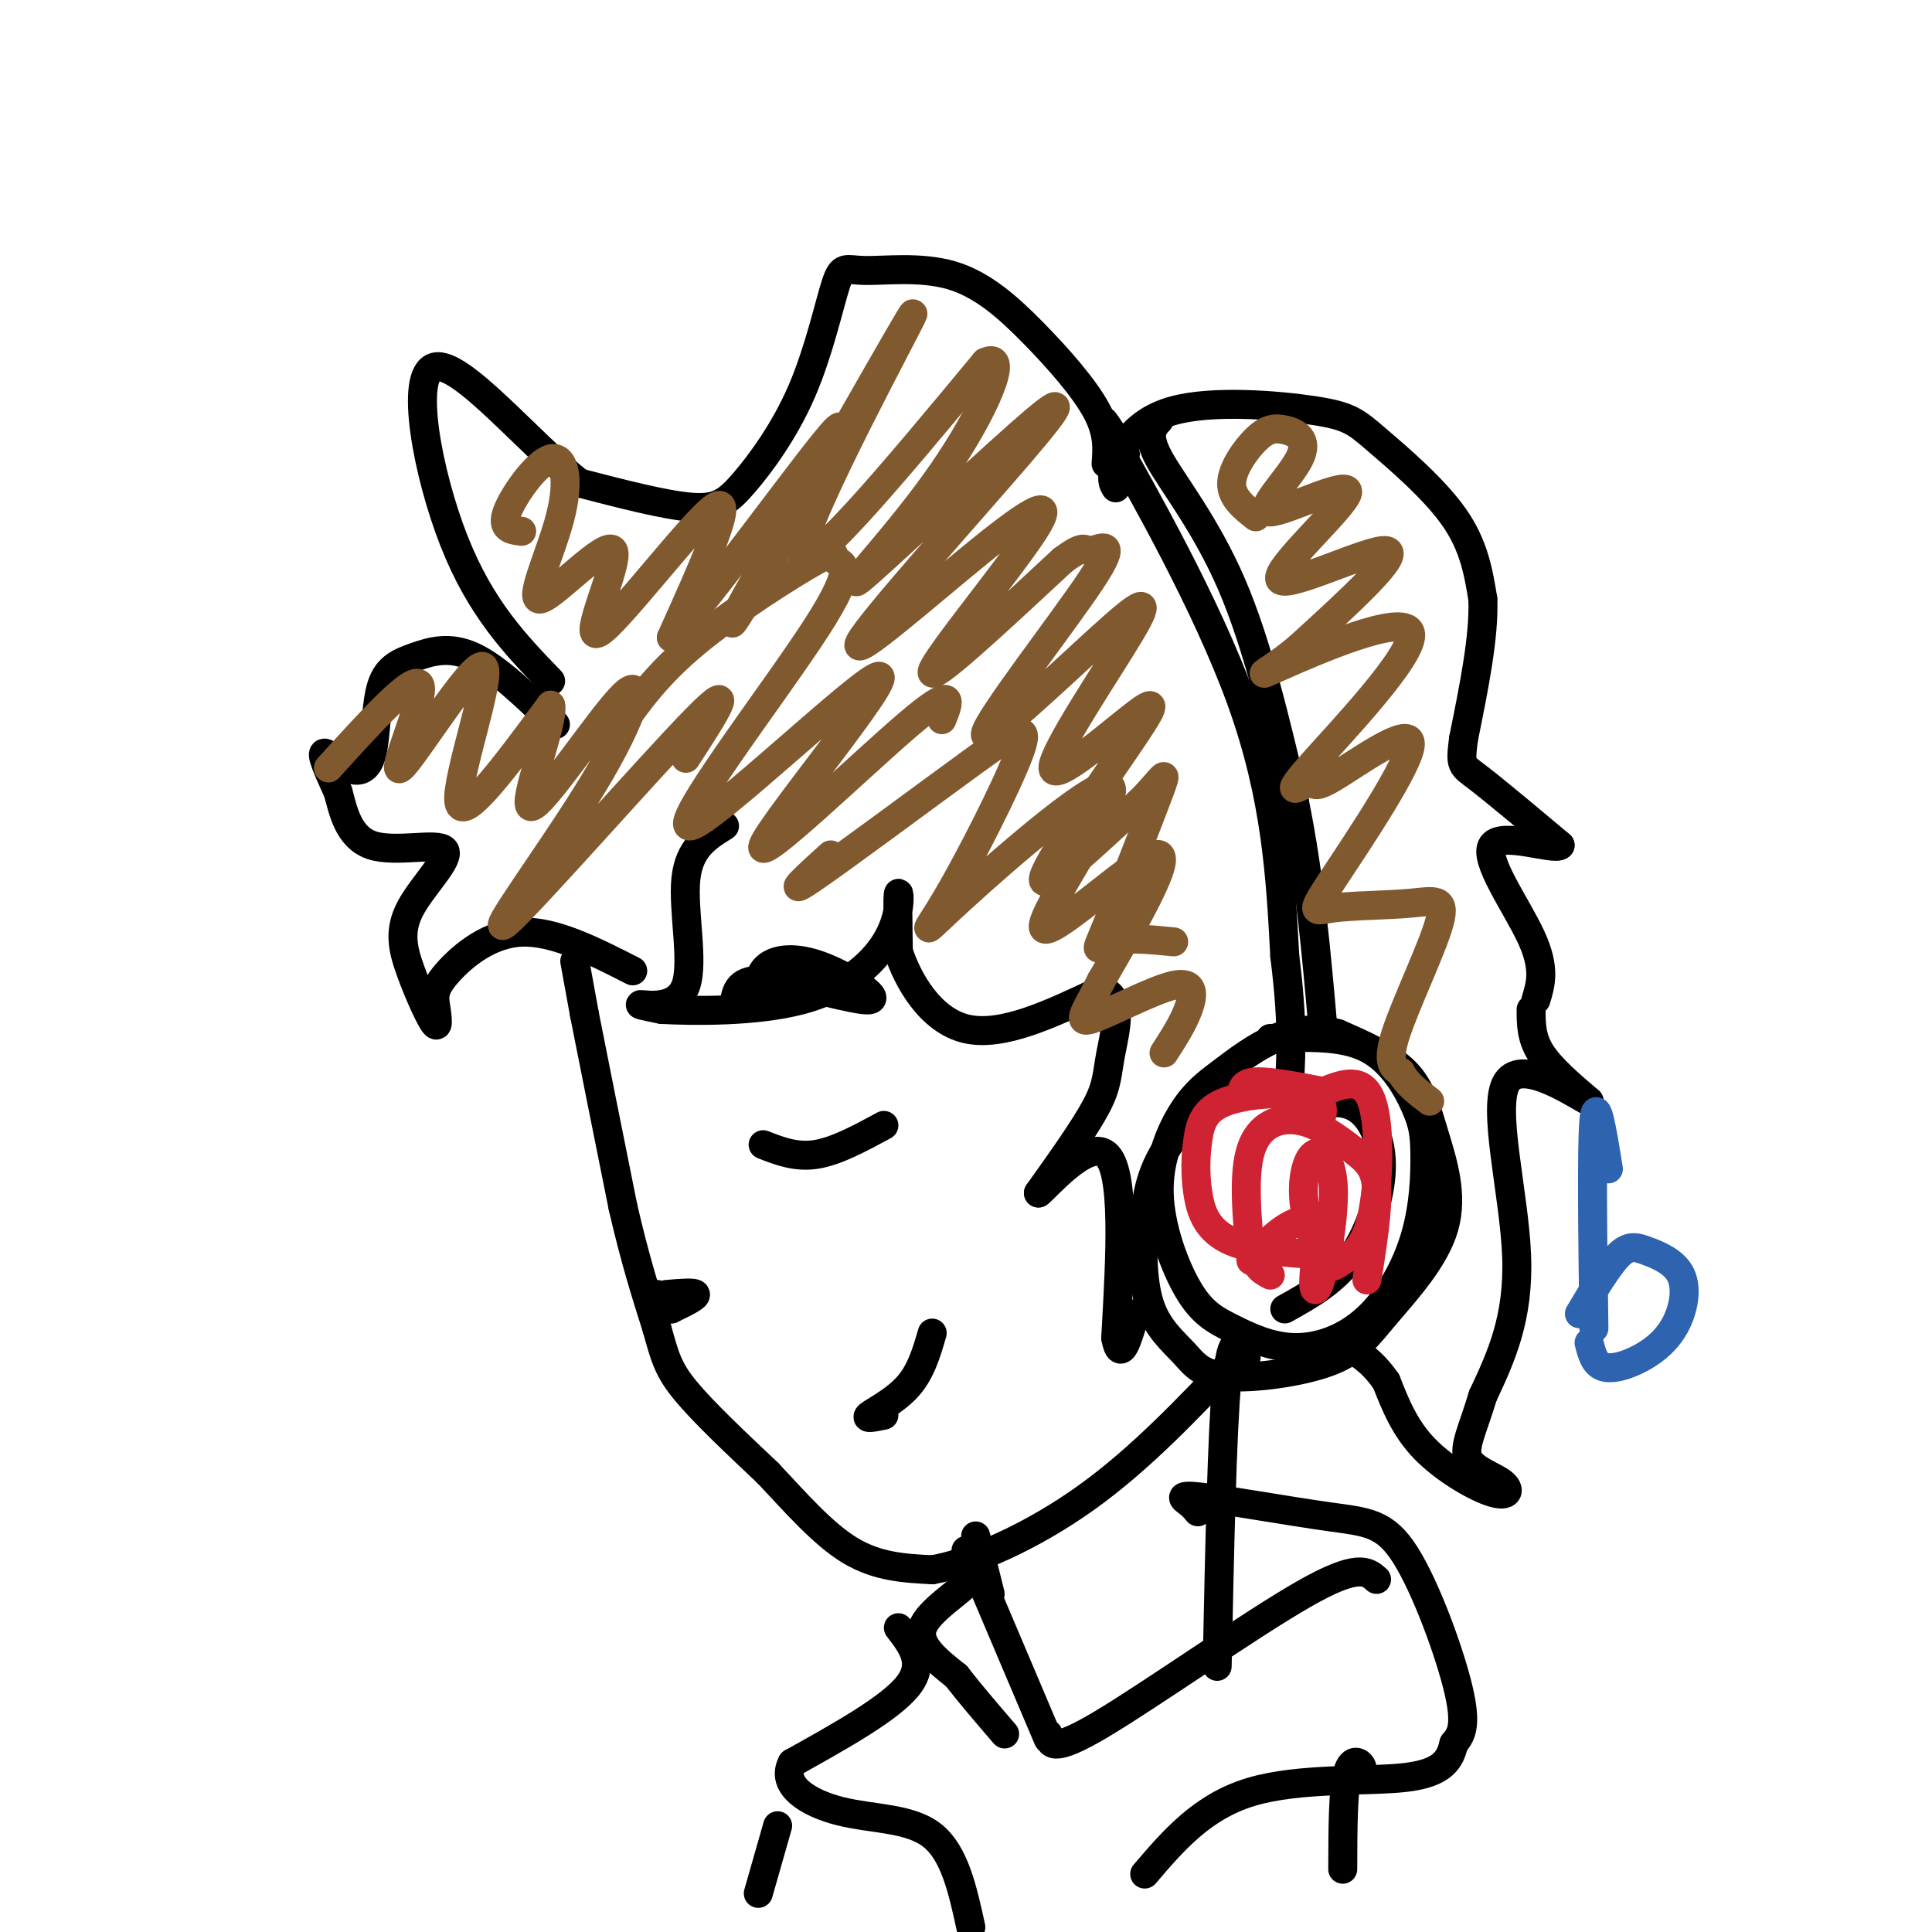 <svg viewBox='0 0 400 400' version='1.1' xmlns='http://www.w3.org/2000/svg' xmlns:xlink='http://www.w3.org/1999/xlink'><g fill='none' stroke='rgb(0,0,0)' stroke-width='6' stroke-linecap='round' stroke-linejoin='round'><path d='M229,96c0.247,-3.197 0.494,-6.394 -2,-11c-2.494,-4.606 -7.728,-10.623 -13,-16c-5.272,-5.377 -10.582,-10.116 -17,-12c-6.418,-1.884 -13.942,-0.914 -18,-1c-4.058,-0.086 -4.648,-1.227 -6,3c-1.352,4.227 -3.465,13.824 -7,22c-3.535,8.176 -8.490,14.932 -12,19c-3.510,4.068 -5.574,5.448 -11,5c-5.426,-0.448 -14.213,-2.724 -23,-5'/><path d='M120,100c-10.345,-8.000 -24.708,-25.500 -30,-24c-5.292,1.500 -1.512,22.000 4,36c5.512,14.000 12.756,21.500 20,29'/><path d='M115,150c-6.030,-5.840 -12.060,-11.679 -17,-14c-4.940,-2.321 -8.791,-1.122 -12,0c-3.209,1.122 -5.777,2.168 -7,6c-1.223,3.832 -1.101,10.450 -2,14c-0.899,3.550 -2.819,4.033 -5,3c-2.181,-1.033 -4.623,-3.581 -5,-3c-0.377,0.581 1.312,4.290 3,8'/><path d='M70,164c1.031,3.821 2.109,9.372 7,11c4.891,1.628 13.595,-0.669 15,1c1.405,1.669 -4.489,7.303 -7,12c-2.511,4.697 -1.637,8.457 0,13c1.637,4.543 4.039,9.869 5,11c0.961,1.131 0.480,-1.935 0,-5'/><path d='M90,207c0.060,-1.560 0.208,-2.958 3,-6c2.792,-3.042 8.226,-7.726 15,-8c6.774,-0.274 14.887,3.863 23,8'/><path d='M231,101c-0.553,-0.889 -1.106,-1.779 0,-5c1.106,-3.221 3.871,-8.775 12,-11c8.129,-2.225 21.622,-1.122 29,0c7.378,1.122 8.640,2.264 13,6c4.360,3.736 11.817,10.068 16,16c4.183,5.932 5.091,11.466 6,17'/><path d='M307,124c0.333,7.667 -1.833,18.333 -4,29'/><path d='M303,153c-0.711,5.667 -0.489,5.333 3,8c3.489,2.667 10.244,8.333 17,14'/><path d='M323,175c-1.000,1.190 -12.000,-2.833 -14,0c-2.000,2.833 5.000,12.524 8,19c3.000,6.476 2.000,9.738 1,13'/><path d='M268,230c4.298,-1.280 8.595,-2.560 12,-1c3.405,1.560 5.917,5.958 6,12c0.083,6.042 -2.262,13.726 -6,19c-3.738,5.274 -8.869,8.137 -14,11'/><path d='M277,228c-6.901,-2.299 -13.802,-4.599 -20,-3c-6.198,1.599 -11.692,7.096 -15,12c-3.308,4.904 -4.431,9.214 -5,15c-0.569,5.786 -0.583,13.047 1,18c1.583,4.953 4.764,7.598 7,10c2.236,2.402 3.526,4.560 9,5c5.474,0.440 15.133,-0.838 21,-3c5.867,-2.162 7.942,-5.209 12,-10c4.058,-4.791 10.098,-11.325 12,-18c1.902,-6.675 -0.334,-13.489 -2,-19c-1.666,-5.511 -2.762,-9.717 -6,-13c-3.238,-3.283 -8.619,-5.641 -14,-8'/><path d='M277,214c-4.546,-1.359 -8.911,-0.755 -13,1c-4.089,1.755 -7.902,4.663 -11,7c-3.098,2.337 -5.481,4.104 -8,8c-2.519,3.896 -5.175,9.920 -5,17c0.175,7.080 3.181,15.215 6,20c2.819,4.785 5.449,6.221 9,8c3.551,1.779 8.022,3.902 13,4c4.978,0.098 10.464,-1.827 15,-6c4.536,-4.173 8.121,-10.593 10,-17c1.879,-6.407 2.050,-12.800 2,-17c-0.050,-4.200 -0.321,-6.208 -2,-10c-1.679,-3.792 -4.765,-9.369 -10,-12c-5.235,-2.631 -12.617,-2.315 -20,-2'/><path d='M233,94c-3.533,-5.556 -7.067,-11.111 -2,-2c5.067,9.111 18.733,32.889 26,53c7.267,20.111 8.133,36.556 9,53'/><path d='M266,198c1.667,13.167 1.333,19.583 1,26'/><path d='M240,87c-1.378,1.489 -2.756,2.978 0,8c2.756,5.022 9.644,13.578 15,26c5.356,12.422 9.178,28.711 13,45'/><path d='M268,166c3.167,15.500 4.583,31.750 6,48'/><path d='M150,171c-3.673,2.274 -7.345,4.548 -8,11c-0.655,6.452 1.708,17.083 0,22c-1.708,4.917 -7.488,4.119 -9,4c-1.512,-0.119 1.244,0.440 4,1'/><path d='M137,209c6.128,0.308 19.447,0.577 29,-2c9.553,-2.577 15.341,-8.002 18,-13c2.659,-4.998 2.188,-9.571 2,-9c-0.188,0.571 -0.094,6.285 0,12'/><path d='M186,197c1.867,5.778 6.533,14.222 14,16c7.467,1.778 17.733,-3.111 28,-8'/><path d='M228,205c4.821,1.262 2.875,8.417 2,13c-0.875,4.583 -0.679,6.595 -3,11c-2.321,4.405 -7.161,11.202 -12,18'/><path d='M215,247c1.156,-0.667 10.044,-11.333 14,-8c3.956,3.333 2.978,20.667 2,38'/><path d='M231,277c1.000,5.500 2.500,0.250 4,-5'/><path d='M317,209c0.000,2.917 0.000,5.833 2,9c2.000,3.167 6.000,6.583 10,10'/><path d='M329,228c-2.500,-1.155 -13.750,-9.042 -17,-4c-3.250,5.042 1.500,23.012 2,36c0.500,12.988 -3.250,20.994 -7,29'/><path d='M307,289c-2.167,7.186 -4.083,10.652 -3,13c1.083,2.348 5.167,3.578 7,5c1.833,1.422 1.417,3.037 -2,2c-3.417,-1.037 -9.833,-4.725 -14,-9c-4.167,-4.275 -6.083,-9.138 -8,-14'/><path d='M287,286c-2.333,-3.333 -4.167,-4.667 -6,-6'/><path d='M119,199c0.000,0.000 2.000,11.000 2,11'/><path d='M121,210c1.667,8.500 4.833,24.250 8,40'/><path d='M129,250c2.500,10.833 4.750,17.917 7,25'/><path d='M136,275c1.667,6.022 2.333,8.578 6,13c3.667,4.422 10.333,10.711 17,17'/><path d='M159,305c5.667,6.022 11.333,12.578 17,16c5.667,3.422 11.333,3.711 17,4'/><path d='M193,325c8.378,-1.422 20.822,-6.978 32,-15c11.178,-8.022 21.089,-18.511 31,-29'/><path d='M158,237c3.417,1.333 6.833,2.667 11,2c4.167,-0.667 9.083,-3.333 14,-6'/><path d='M157,206c0.059,-2.284 0.118,-4.568 2,-6c1.882,-1.432 5.587,-2.013 11,0c5.413,2.013 12.534,6.619 10,7c-2.534,0.381 -14.724,-3.463 -21,-4c-6.276,-0.537 -6.638,2.231 -7,5'/><path d='M183,293c-2.044,0.422 -4.089,0.844 -3,0c1.089,-0.844 5.311,-2.956 8,-6c2.689,-3.044 3.844,-7.022 5,-11'/><path d='M138,268c2.917,-0.250 5.833,-0.500 6,0c0.167,0.500 -2.417,1.750 -5,3'/><path d='M139,271c-1.333,0.000 -2.167,-1.500 -3,-3'/><path d='M258,281c-1.500,-2.833 -3.000,-5.667 -4,5c-1.000,10.667 -1.500,34.833 -2,59'/><path d='M202,318c0.000,0.000 3.000,12.000 3,12'/><path d='M217,359c0.311,2.089 0.622,4.178 11,-2c10.378,-6.178 30.822,-20.622 42,-27c11.178,-6.378 13.089,-4.689 15,-3'/><path d='M248,313c-0.502,-0.621 -1.004,-1.241 -2,-2c-0.996,-0.759 -2.485,-1.656 3,-1c5.485,0.656 17.944,2.867 26,4c8.056,1.133 11.707,1.190 16,8c4.293,6.810 9.226,20.374 11,28c1.774,7.626 0.387,9.313 -1,11'/><path d='M301,361c-0.774,3.310 -2.208,6.083 -10,7c-7.792,0.917 -21.940,-0.024 -32,3c-10.060,3.024 -16.030,10.012 -22,17'/><path d='M203,327c0.000,0.000 14.000,33.000 14,33'/><path d='M200,321c1.689,1.644 3.378,3.289 1,6c-2.378,2.711 -8.822,6.489 -10,10c-1.178,3.511 2.911,6.756 7,10'/><path d='M198,347c2.833,3.667 6.417,7.833 10,12'/><path d='M186,337c2.833,3.667 5.667,7.333 2,12c-3.667,4.667 -13.833,10.333 -24,16'/><path d='M164,365c-2.488,4.667 3.292,8.333 10,10c6.708,1.667 14.345,1.333 19,5c4.655,3.667 6.327,11.333 8,19'/><path d='M279,368c1.578,-0.511 3.156,-1.022 3,-2c-0.156,-0.978 -2.044,-2.422 -3,1c-0.956,3.422 -0.978,11.711 -1,20'/><path d='M161,378c0.000,0.000 -4.000,14.000 -4,14'/></g>
<g fill='none' stroke='rgb(207,34,51)' stroke-width='6' stroke-linecap='round' stroke-linejoin='round'><path d='M273,233c0.903,-2.476 1.806,-4.951 -2,-6c-3.806,-1.049 -12.321,-0.671 -17,1c-4.679,1.671 -5.522,4.633 -6,8c-0.478,3.367 -0.590,7.137 0,11c0.590,3.863 1.883,7.818 7,10c5.117,2.182 14.059,2.591 23,3'/><path d='M274,226c-5.583,-1.083 -11.167,-2.167 -14,-2c-2.833,0.167 -2.917,1.583 -3,3'/><path d='M259,261c-0.842,-8.893 -1.684,-17.786 0,-23c1.684,-5.214 5.895,-6.748 10,-6c4.105,0.748 8.105,3.778 11,6c2.895,2.222 4.684,3.635 5,8c0.316,4.365 -0.842,11.683 -2,19'/><path d='M274,226c4.068,-1.620 8.136,-3.239 10,2c1.864,5.239 1.526,17.337 0,24c-1.526,6.663 -4.238,7.890 -6,9c-1.762,1.110 -2.572,2.104 -4,0c-1.428,-2.104 -3.474,-7.304 -4,-12c-0.526,-4.696 0.468,-8.888 2,-10c1.532,-1.112 3.601,0.856 4,6c0.399,5.144 -0.874,13.464 -2,18c-1.126,4.536 -2.106,5.288 -2,2c0.106,-3.288 1.298,-10.616 -1,-12c-2.298,-1.384 -8.085,3.176 -10,6c-1.915,2.824 0.043,3.912 2,5'/></g>
<g fill='none' stroke='rgb(129,89,47)' stroke-width='6' stroke-linecap='round' stroke-linejoin='round'><path d='M68,159c9.069,-10.002 18.137,-20.003 19,-17c0.863,3.003 -6.480,19.011 -4,17c2.480,-2.011 14.783,-22.041 17,-21c2.217,1.041 -5.652,23.155 -5,28c0.652,4.845 9.826,-7.577 19,-20'/><path d='M114,146c0.906,3.175 -6.329,21.112 -4,21c2.329,-0.112 14.221,-18.273 19,-23c4.779,-4.727 2.446,3.980 -6,18c-8.446,14.020 -23.005,33.351 -18,29c5.005,-4.351 29.573,-32.386 39,-42c9.427,-9.614 3.714,-0.807 -2,8'/><path d='M108,110c-2.156,-0.255 -4.311,-0.511 -3,-4c1.311,-3.489 6.089,-10.212 9,-11c2.911,-0.788 3.955,4.358 2,12c-1.955,7.642 -6.908,17.780 -4,17c2.908,-0.780 13.676,-12.477 15,-10c1.324,2.477 -6.797,19.128 -3,17c3.797,-2.128 19.514,-23.037 24,-26c4.486,-2.963 -2.257,12.018 -9,27'/><path d='M139,132c7.147,-7.124 29.513,-38.435 34,-43c4.487,-4.565 -8.905,17.617 -16,30c-7.095,12.383 -7.891,14.969 2,-2c9.891,-16.969 30.471,-53.492 30,-52c-0.471,1.492 -21.992,40.998 -23,49c-1.008,8.002 18.496,-15.499 38,-39'/><path d='M204,75c5.364,-2.614 -0.227,10.351 -9,23c-8.773,12.649 -20.728,24.981 -17,22c3.728,-2.981 23.138,-21.276 33,-30c9.862,-8.724 10.177,-7.877 0,4c-10.177,11.877 -30.846,34.785 -33,39c-2.154,4.215 14.206,-10.262 25,-19c10.794,-8.738 16.021,-11.737 11,-4c-5.021,7.737 -20.292,26.211 -21,29c-0.708,2.789 13.146,-10.105 27,-23'/><path d='M220,116c5.087,-3.779 4.304,-1.725 6,-2c1.696,-0.275 5.870,-2.879 0,6c-5.870,8.879 -21.784,29.240 -22,32c-0.216,2.760 15.267,-12.082 24,-20c8.733,-7.918 10.714,-8.911 6,-1c-4.714,7.911 -16.125,24.725 -16,28c0.125,3.275 11.786,-6.988 17,-11c5.214,-4.012 3.981,-1.772 -2,7c-5.981,8.772 -16.709,24.078 -17,27c-0.291,2.922 9.854,-6.539 20,-16'/><path d='M236,166c4.641,-4.577 6.244,-8.021 4,-2c-2.244,6.021 -8.335,21.506 -11,28c-2.665,6.494 -1.904,3.998 1,3c2.904,-0.998 7.952,-0.499 13,0'/><path d='M128,151c4.001,-5.682 8.001,-11.365 16,-18c7.999,-6.635 19.995,-14.223 25,-17c5.005,-2.777 3.019,-0.742 4,0c0.981,0.742 4.927,0.192 -4,14c-8.927,13.808 -30.729,41.973 -26,41c4.729,-0.973 35.989,-31.086 39,-31c3.011,0.086 -22.228,30.369 -24,35c-1.772,4.631 19.922,-16.391 30,-25c10.078,-8.609 8.539,-4.804 7,-1'/><path d='M172,177c-5.017,4.545 -10.034,9.091 -4,5c6.034,-4.091 23.120,-16.818 33,-24c9.880,-7.182 12.553,-8.820 10,-2c-2.553,6.820 -10.334,22.098 -15,30c-4.666,7.902 -6.217,8.430 3,0c9.217,-8.430 29.203,-25.816 31,-23c1.797,2.816 -14.593,25.835 -14,29c0.593,3.165 18.169,-13.524 23,-15c4.831,-1.476 -3.085,12.262 -11,26'/><path d='M228,203c-3.121,6.309 -5.424,9.083 -2,8c3.424,-1.083 12.576,-6.022 17,-7c4.424,-0.978 4.121,2.006 3,5c-1.121,2.994 -3.061,5.997 -5,9'/><path d='M260,107c-2.547,-2.019 -5.095,-4.039 -5,-7c0.095,-2.961 2.832,-6.865 5,-9c2.168,-2.135 3.766,-2.501 6,-2c2.234,0.501 5.104,1.868 3,6c-2.104,4.132 -9.183,11.027 -6,11c3.183,-0.027 16.626,-6.976 16,-4c-0.626,2.976 -15.322,15.878 -14,18c1.322,2.122 18.664,-6.537 22,-6c3.336,0.537 -7.332,10.268 -18,20'/><path d='M269,134c-5.671,4.870 -10.849,7.046 -4,4c6.849,-3.046 25.725,-11.314 27,-7c1.275,4.314 -15.051,21.210 -21,28c-5.949,6.790 -1.523,3.473 0,3c1.523,-0.473 0.141,1.899 5,-1c4.859,-2.899 15.960,-11.070 16,-7c0.040,4.070 -10.980,20.382 -16,28c-5.020,7.618 -4.041,6.544 0,6c4.041,-0.544 11.145,-0.558 16,-1c4.855,-0.442 7.461,-1.311 6,4c-1.461,5.311 -6.989,16.803 -9,23c-2.011,6.197 -0.506,7.098 1,8'/><path d='M290,222c1.167,2.333 3.583,4.167 6,6'/></g>
<g fill='none' stroke='rgb(45,99,175)' stroke-width='6' stroke-linecap='round' stroke-linejoin='round'><path d='M333,242c-1.250,-7.750 -2.500,-15.500 -3,-10c-0.500,5.500 -0.250,24.250 0,43'/><path d='M327,272c2.911,-4.875 5.823,-9.749 8,-12c2.177,-2.251 3.621,-1.878 6,-1c2.379,0.878 5.693,2.260 7,5c1.307,2.740 0.608,6.838 -1,10c-1.608,3.162 -4.125,5.390 -7,7c-2.875,1.610 -6.107,2.603 -8,2c-1.893,-0.603 -2.446,-2.801 -3,-5'/></g>
</svg>